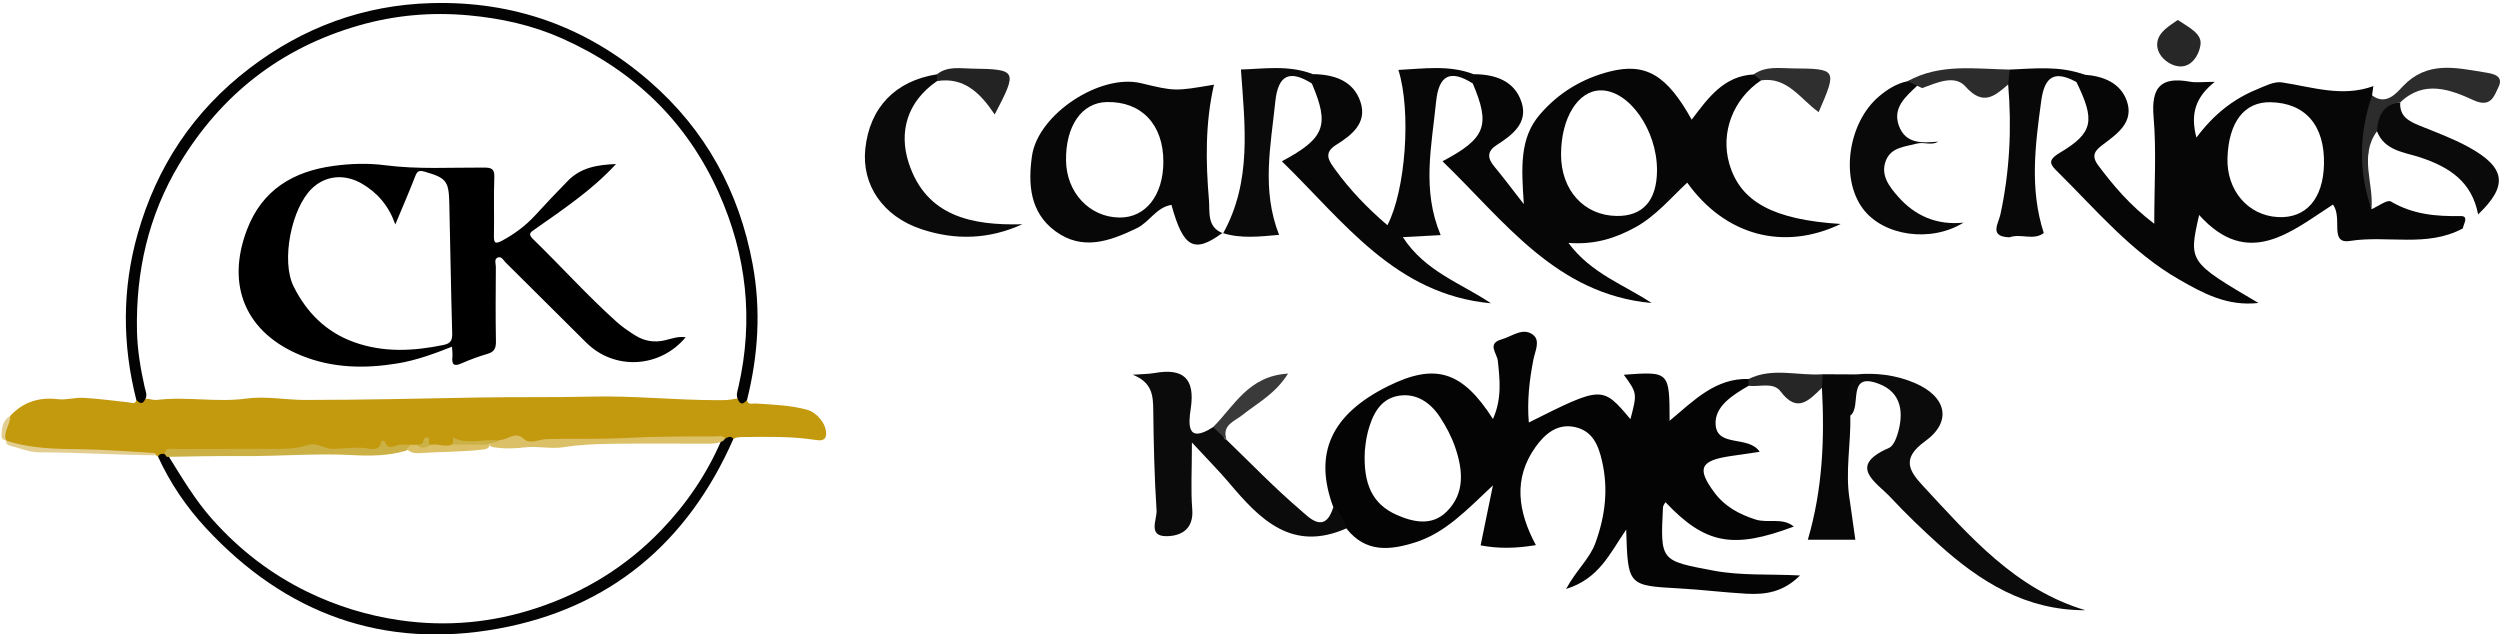 <?xml version="1.0" encoding="iso-8859-1"?>
<!-- Generator: Adobe Illustrator 24.0.1, SVG Export Plug-In . SVG Version: 6.00 Build 0)  -->
<svg version="1.1" id="Camada_1" xmlns="http://www.w3.org/2000/svg" xmlns:xlink="http://www.w3.org/1999/xlink" x="0px" y="0px"
	 viewBox="0 0 907.41 230.289" style="enable-background:new 0 0 907.41 230.289;" xml:space="preserve">
<g>
	<path style="fill:#C3990D;" d="M271.126,145.238c0.424,1.854,1.892,1.14,3.021,1.211c6.309,0.4,12.641,0.613,18.794,2.276
		c3.562,0.963,6.92,5.059,6.917,8.594c-0.003,2.92-2.264,2.603-4.052,2.333c-8.653-1.308-17.35-1.117-26.051-1.013
		c-1.254,0.015-2.478-0.012-3.575,0.71c-1.342,0.167-2.677,0.473-4.045,0.203c-15.08-0.722-30.129,0.876-45.188,0.576
		c-8.034-0.16-16.006,0.664-24.016,0.681c-0.498,0.001-1.084,0.18-1.479-0.05c-3.399-1.979-6.729-0.757-10.065,0.137
		c-5.122-0.265-10.26,0.48-15.387-0.117c-0.904-0.105-1.22,0.693-1.79,1.11c-2.288,1.629-4.749,0.283-7.121,0.43
		c-2.073-2.251-4.121-0.157-6.185,0.06c-0.76,0.051-1.518,0.06-2.28,0.069c-4.364,0.812-8.926,1.03-13.194,1.047
		c-6.448,0.026-13.129,1.924-19.518-0.761c-1.156-0.486-2.524-0.469-3.7-0.142c-6.856,1.909-13.862,1.397-20.821,1.321
		c-9.084-0.099-18.165,0.429-27.249,0.072c-1.113-0.044-2.263-0.105-3.208,0.685c-1.005,0.957-2.219,1.242-3.567,1.086
		c-0.212-0.166-0.424-0.333-0.636-0.499c-2.622-0.853-5.362-0.684-8.048-0.808c-11.292-0.522-22.599-0.652-33.893-0.988
		c-4.205-0.125-8.783-1.053-12.602-3.577l0,0c-2.15-3.423,0.344-6.054,1.52-8.91c4.699-5.091,10.435-6.895,17.319-6.077
		c3.026,0.359,6.197-0.673,9.269-0.496c5.54,0.319,11.059,1.042,16.579,1.669c1.081,0.123,2.214,0.847,2.614-0.878
		c1.494-0.311,2.992-0.573,4.541-0.389c0.99,0.206,1.989,0.464,2.976,0.344c10.798-1.308,21.622,1.005,32.469-0.487
		c7.027-0.966,14.187,0.511,21.275,0.508c20.944-0.01,41.89-0.505,62.827-0.886c13.588-0.247,27.172,0.02,40.738-0.327
		c15.49-0.396,30.869,1.313,46.317,1.294c1.997-0.002,3.994,0.014,5.944-0.451C268.126,144.503,269.616,144.974,271.126,145.238z"/>
	<path style="fill:#030303;" d="M271.126,145.238c-1.092,1.122-2.18,2.058-3.193-0.078c-0.935-1.592-0.261-3.165,0.094-4.72
		c5.553-24.32,3.011-47.795-7.185-70.524c-11.681-26.041-30.983-44.427-56.808-55.96c-10.741-4.796-22.183-7.323-34.015-8.396
		c-13.502-1.225-26.703-0.054-39.62,3.641c-28.399,8.123-50.141,25.063-65.354,50.393c-11.191,18.632-15.76,38.967-15.329,60.5
		c0.137,6.852,1.285,13.654,2.776,20.369c0.34,1.531,1.181,3.1,0.097,4.68c-1.006,1.928-2.052,1.036-3.099,0.046
		c-5.119-20.126-5.2-40.227,0.469-60.26c6.943-24.535,20.388-44.741,40.701-60.211c19.404-14.777,41.319-22.88,65.755-23.581
		c30.09-0.863,56.605,8.619,79.348,28.369c20.344,17.666,32.536,40.02,37.422,66.393
		C276.255,112.47,275.224,128.934,271.126,145.238z"/>
	<path style="fill:#040404;" d="M57.368,165.756c0.495-1.099,1.417-1.12,2.412-0.954c0.595,0.124,1.057,0.464,1.464,0.895
		c4.893,7.833,9.582,15.795,15.773,22.749c9.839,11.051,21.279,19.92,34.614,26.398c10.661,5.179,21.801,8.589,33.529,10.286
		c17,2.46,33.644,0.886,49.864-4.51c17.229-5.732,32.36-15.039,44.977-28.175c9.159-9.535,16.518-20.335,21.778-32.514
		c0.39-0.476,0.898-0.735,1.501-0.819c1.002-0.364,2.038-1.142,2.9,0.235c-16.557,37.656-44.877,61.453-85.284,68.818
		c-41.678,7.597-77.261-5.338-106.116-36.462C67.611,183.971,61.753,175.358,57.368,165.756z"/>
	<path style="fill:#E2CE91;" d="M2.189,159.884c8.958,3.018,18.227,3.058,27.545,3.182c8.658,0.115,17.309,0.858,25.962,1.329
		c0.544,0.03,0.917,0.303,1.036,0.862c-14.134-0.082-28.244-1.078-42.387-1.06c-3.579,0.005-7.168-1.524-10.734-2.424
		C2.75,161.556,2.045,160.979,2.189,159.884z"/>
	<g>
		<path style="fill:#060606;" d="M893.116,78.418c-8.92,0.165-17.351-0.583-25.311-5.281c-1.335-0.788-4.655,1.789-7.058,2.811
			c-2.092-9.612-1.646-19.245-0.256-28.88c0.317,0.075,0.622,0.177,0.937,0.256c0.09-4.253,0.132-8.506-0.452-12.714
			c0.156-1.12,0.311-2.24,0.467-3.36c-11.265,4.123-22.129,0.339-33.176-1.344c-2.874-0.438-6.231,1.366-9.187,2.577
			c-8.539,3.497-15.624,9.102-21.857,17.453c-2.315-8.8-0.195-14.764,6.665-20.231c-4.249,0-6.73,0.36-9.071-0.062
			c-10.575-1.906-14.069,2.065-13.139,12.861c1.052,12.216,0.243,24.592,0.243,38.713c-8.986-6.835-14.746-13.777-20.254-21.074
			c-2.818-3.734-1.264-5.518,1.718-7.741c5.206-3.882,11.184-8.117,8.62-15.627c-2.289-6.706-8.564-9.167-15.436-9.661
			c-2.846-1.145-3.288,0.31-2.89,2.673c6.836,13.969,6.163,18.43-6.076,25.687c-4.829,2.863-3.209,4.453-0.715,6.92
			c14.031,13.877,26.816,29.237,44.252,39.177c8.454,4.819,17.17,9.675,28.602,8.4c-25.403-14.93-25.403-14.93-21.533-31.946
			c17.82,19.857,33.538,5.905,48.546-3.77c3.69,4.749-1.488,14.4,6.164,13.198c13.636-2.142,27.998,2.459,40.971-4.532
			C894.214,81.262,896.201,78.361,893.116,78.418z M826.828,78.794c-10.901-0.567-18.713-9.717-18.332-21.471
			c0.423-13.022,6.119-20.402,15.608-20.222c12.675,0.241,19.747,8.452,19.419,22.548C843.232,72.171,836.995,79.323,826.828,78.794
			z"/>
		<path style="fill:#060606;" d="M627.695,59.508c-3.296-11.35,1.322-23.526,11.508-30.344c0.225-2.108-0.23-3.369-2.677-2.15
			c-10.912,0.562-16.592,8.609-22.508,16.422c-8.947-16.136-16.641-20.825-29.806-17.46c-9.975,2.549-18.637,7.756-25.397,15.707
			c-7.239,8.514-6.636,18.967-5.717,32.417c-4.912-6.286-7.713-10.069-10.73-13.672c-2.588-3.091-2.626-5.559,0.973-7.854
			c5.634-3.592,11.326-7.959,8.95-15.397c-2.505-7.843-9.586-10.229-17.411-10.249c-1.264,1.006-1.372,2.123-0.323,3.352
			c6.46,15.232,4.79,19.941-10.985,28.252c22.589,21.789,41.183,48.256,75.92,51.465c-10.02-6.68-21.979-10.687-30.203-21.826
			c9.55,0.719,17.086-1.699,24.333-5.698c7.372-4.069,12.697-10.525,18.776-16.176c13.841,19.321,35.134,24.878,55.697,14.996
			C643.72,79.767,631.694,73.282,627.695,59.508z M586.827,78.384c-11.896-0.151-20.229-9.346-20.223-22.316
			c0.006-13.255,6.168-23.215,14.395-23.269c10.285-0.067,20.474,14.403,20.434,29.019
			C601.402,72.757,596.335,78.504,586.827,78.384z"/>
		<g>
			<path style="fill:#070707;" d="M438.806,72.636c-1.173-13.922-1.396-27.856,1.822-41.904
				c-14.158,2.414-14.158,2.414-26.459-0.535c-14.861-3.563-37.438,11.245-39.601,26.431c-1.455,10.211-0.763,20.438,8.425,27.233
				c9.858,7.291,19.766,3.717,29.608-1.026c4.628-2.23,7.088-7.606,12.594-8.469c4.309,15.624,8.185,17.727,18.458,10.214
				C438.044,82.29,439.174,77.006,438.806,72.636z M406.247,78.956c-10.826-0.162-19.163-9.08-19.316-20.663
				c-0.167-12.592,5.688-21.031,14.743-21.25c12.595-0.306,20.61,8.126,20.586,21.653C422.237,70.945,415.793,79.098,406.247,78.956
				z"/>
			<path style="fill:#070707;" d="M443.708,84.539c-0.02,0.014-0.037,0.025-0.056,0.04c0.086,0.035,0.141,0.085,0.23,0.118
				L443.708,84.539z"/>
		</g>
		<path style="fill:#070707;" d="M534.879,26.93c-0.108,1.117-0.216,2.235-0.323,3.352c-8.137-5.126-12.334-3.096-13.312,6.692
			c-1.597,15.986-5.245,31.957,1.672,48.362c-4.48,0.24-8.424,0.451-13.735,0.736c8.09,12.499,21.191,16.738,31.983,24.018
			c-34.748-3.206-53.397-29.655-75.89-51.545c15.702-8.394,17.35-13.048,10.886-28.238c-1.042-1.252-0.927-2.388,0.344-3.406
			c7.761,0.114,14.832,2.363,17.354,10.267c2.404,7.536-3.278,11.923-8.917,15.431c-4.81,2.992-2.442,5.979-0.348,8.888
			c5.438,7.551,11.886,14.177,18.98,20.259c6.621-12.629,8.72-41.44,3.99-56.368C516.823,24.93,525.945,23.503,534.879,26.93z"/>
		<path style="fill:#090909;" d="M688.877,71.297c-3.175-3.632-6.466-7.808-4.331-13.103c1.939-4.81,6.949-4.912,11.194-6.075
			c2.59-0.709,5.37,0.828,7.722-0.712c-5.702,0.5-11.806,0.944-14.244-5.819c-2.338-6.488,2.456-10.492,6.613-14.426
			c0.551-0.317,1.108-0.595,1.663-0.882c-0.607-2.556-2.938-1.497-5.092-0.812c-4.028,0.843-7.385,2.957-10.459,5.578
			c-11.136,9.491-14.016,29.55-5.845,40.614c7.427,10.055,24.759,12.5,36.566,5.158C703.078,81.787,695.109,78.427,688.877,71.297z"
			/>
		<path style="fill:#0A0A0A;" d="M340.114,29.428c-10.795,7.371-13.986,18.386-10.273,29.743
			c6.353,19.433,23.028,22.726,41.236,22.222c-12.164,5.552-24.363,5.857-36.604,1.805c-13.982-4.628-21.792-16.077-20.397-29.218
			c1.589-14.976,10.902-24.647,26.008-27.007c0.583,0.539,0.781,1.082,0.596,1.63C340.495,29.153,340.306,29.428,340.114,29.428z"/>
		<path style="fill:#080808;" d="M729.385,86.134c-7.559-0.217-4.042-4.909-3.299-8.344c3.366-15.567,4.145-31.279,2.81-47.121
			c-1.236-1.951-0.963-3.748,0.555-5.417c9.108-0.382,18.263-1.439,27.119,1.863c-0.963,0.891-1.927,1.782-2.89,2.673
			c-7.694-4.196-11.533-2.396-12.779,6.787c-2.173,16.022-4.281,31.901,0.91,48.005C738.121,87.426,733.438,84.652,729.385,86.134z"
			/>
		<path style="fill:#0A0A0A;" d="M476.503,26.899c-0.115,1.135-0.23,2.271-0.344,3.406c-8.065-5.063-12.263-3.173-13.276,6.638
			c-1.651,15.992-5.043,31.945,1.376,48.307c-7.177,0.619-13.84,1.439-20.518-0.681c-0.032-0.031,0.228,0.207,0.185,0.167
			c10.492-18.89,7.936-38.969,6.486-59.512C458.496,25.03,467.61,23.467,476.503,26.899z"/>
		<path style="fill:#0A0A0A;" d="M899.461,77.826c-2.23-11.796-10.293-17.165-21.055-20.716c-5.634-1.859-12.877-2.352-15.653-9.46
			c-3.395-8.501,1.454-10.356,8.449-10.482c-0.331,5.06,3.118,6.845,7.052,8.445c5.963,2.424,12.07,4.645,17.69,7.729
			C909.591,60.829,910.395,67.403,899.461,77.826z"/>
		<path style="fill:#2C2C2C;" d="M871.203,37.168c-6.271,0.709-8.118,4.985-8.449,10.482c-6.568,9.014-1.068,18.884-2.007,28.298
			c-4.749-13.806-4.495-27.584,0.228-41.337c5.113,3.844,8.865-0.861,11.172-3.289c8.812-9.273,19.084-6.783,29.403-5.104
			c3.039,0.495,7.565,1.055,5.201,5.636c-1.39,2.693-2.51,7.459-8.882,4.539C889.378,32.501,879.818,28.86,871.203,37.168z"/>
		<path style="fill:#2F2F2F;" d="M639.203,29.165c-0.892-0.717-1.785-1.433-2.677-2.15c4.326-3.127,9.346-2.231,14.114-2.195
			c16.113,0.121,16.198,0.346,9.469,15.878C653.513,36.035,648.79,27.761,639.203,29.165z"/>
		<path style="fill:#2C2C2C;" d="M729.451,25.252c-0.185,1.806-0.37,3.612-0.555,5.417c-4.944,4.225-9.099,7.95-15.503,0.733
			c-3.959-4.461-10.476-1.317-15.733,0.575c-1.752-0.836-3.505-1.672-5.257-2.508C704.169,22.942,716.917,25.042,729.451,25.252z"/>
		<path style="fill:#232323;" d="M340.114,29.428c-0.01-0.819-0.02-1.637-0.03-2.456c3.83-3.062,8.378-2.133,12.671-2.071
			c16.436,0.239,16.645,0.683,8.28,16.657C355.924,33.908,349.981,27.854,340.114,29.428z"/>
		<path style="fill:#272727;" d="M790.462,7.243c3.963,2.675,8.718,4.892,8.252,8.847c-0.448,3.804-3.401,8.969-8.601,7.882
			c-3.571-0.746-7.547-4.182-7.1-8.436C783.425,11.599,787.393,9.401,790.462,7.243z"/>
		<g>
			<path style="fill:#040404;" d="M603.598,184.141c0.032-0.633,0.574-1.24,0.889-1.883c14.46,15.268,24.498,17.168,46.603,8.863
				c-4.157-3.419-9.37-1.111-13.873-2.552c-5.825-1.863-11.101-4.644-14.873-9.696c-6.519-8.731-5.324-11.64,5.473-13.284
				c3.56-0.542,7.126-1.046,10.891-1.597c-4.043-6.101-15.543-1.455-16.01-9.987c-0.359-6.568,6.296-10.696,12.004-13.978
				c0.236-0.202,0.486-0.386,0.737-0.565c-0.098-0.672-0.306-1.317-0.745-1.906c-11.954-0.378-19.825,7.737-28.682,15.175
				c-0.057-17.921-0.057-17.921-16.633-16.717c4.879,6.722,4.879,6.722,2.416,16.121c-10.239-12.122-10.239-12.122-36.884,1.217
				c-0.676-7.959,0.221-15.349,1.645-22.79c0.572-2.991,2.691-6.945-0.163-9.083c-3.686-2.762-7.65,0.666-11.378,1.712
				c-5.391,1.513-1.655,5.007-1.357,7.793c0.736,6.866,1.514,13.766-1.767,21.097c-11.174-17.516-21.031-20.385-38.095-11.911
				c-20.698,10.278-27.112,24.48-19.843,43.938c1.517,2.595,1.837,5.928,4.729,7.676c6.956,8.875,15.797,8.031,25.172,5.022
				c10.722-3.441,18.307-11.48,28.024-20.624c-1.836,8.949-3.117,15.194-4.466,21.769c6.487,1.234,12.717,1.121,20.06-0.085
				c-6.513-12.153-8.337-24.169-0.096-35.66c3.367-4.695,7.856-8.611,14.296-7.191c6.352,1.401,8.47,6.47,9.816,12.35
				c2.344,10.239,1.146,19.93-2.407,29.721c-2.073,5.715-6.835,9.701-10.644,16.681c12.02-3.721,15.854-12.878,21.813-21.54
				c0.623,20.4,0.628,20.32,19.443,21.356c8.072,0.445,16.112,1.47,24.184,1.915c6.799,0.374,13.348-0.49,19.466-6.628
				c-11.391-0.573-21.412,0.133-31.374-1.748C602.674,203.476,602.62,203.724,603.598,184.141z M524.965,185.821
				c-5.281,5.147-12.013,3.744-18.093,1.028c-8.785-3.925-12.121-11.241-11.483-23.214c0.083-0.554,0.274-3.805,1.093-6.89
				c1.603-6.039,4.321-11.892,11.037-13.072c6.493-1.142,11.706,2.419,15.216,7.829c2.153,3.319,4.081,6.912,5.371,10.638
				C530.986,170.463,531.9,179.062,524.965,185.821z"/>
			<path style="fill:#0B0B0B;" d="M483.955,184.107c2.791,1.811,3.677,4.794,4.729,7.676c-19.745,8.725-31.388-3.253-42.595-16.566
				c-3.38-4.015-7.109-7.737-13.467-14.606c0,10.383-0.442,17.321,0.121,24.177c0.599,7.286-4.029,9.804-9.386,9.829
				c-6.841,0.032-3.355-6.099-3.566-9.326c-0.791-12.092-1.057-24.226-1.198-36.348c-0.061-5.259-0.304-10.113-7.454-12.929
				c3.833-0.281,5.878-0.25,7.854-0.606c10.517-1.897,14.853,1.945,13.205,12.913c-0.812,5.402-1.592,12.993,8.106,6.699
				c4.505-1.471,2.579,3.844,4.916,4.66c8.841,8.521,17.373,17.404,26.694,25.362C475.068,187.732,480.787,194.2,483.955,184.107z"
				/>
			<path style="fill:#0B0B0B;" d="M673.641,135.895c7.383-0.677,14.585,0.222,21.391,3.135c11.478,4.913,13.636,13.98,3.715,21.127
				c-8.605,6.199-5.912,10.662-0.792,16.178c17.055,18.373,33.506,37.56,58.943,45.155c-21.541,0.097-38.193-10.335-53.296-23.984
				c-6.001-5.423-11.863-11.04-17.373-16.955c-5.162-5.541-15.892-11.333-0.625-17.954c1.503-0.652,2.565-3.138,3.132-4.988
				c2.382-7.772,1.493-15.173-6.815-18.313c-11.853-4.48-6.027,8.367-10.317,11.541
				C667.041,145.141,667.124,140.079,673.641,135.895z"/>
			<path style="fill:#070707;" d="M673.641,135.895c-3.191,4.638-2.508,9.804-2.037,14.941c0.242,10.28-1.957,20.544-0.199,30.834
				c0.663,4.668,1.325,9.336,2.02,14.235c-5.533,0-11.048,0-17.249,0c5.406-18.418,6.109-36.705,5.121-55.129
				c-1.288-1.726-1.231-3.374,0.283-4.939C665.601,135.856,669.621,135.875,673.641,135.895z"/>
			<path style="fill:#262626;" d="M661.581,135.837c-0.094,1.646-0.189,3.293-0.283,4.939c-4.649,4.415-8.89,9.469-15.04,1.267
				c-2.6-3.468-7.628-1.518-11.554-2.016c-0.003-0.824-0.006-1.648-0.009-2.472C643.418,133.249,652.624,136.496,661.581,135.837z"
				/>
			<path style="fill:#3A3A3A;" d="M445.221,159.678c-1.639-1.553-3.278-3.107-4.916-4.66c7.631-7.566,12.782-18.584,27.207-19.41
				c-4.668,7.433-11.133,10.674-16.549,15.017C447.979,153.018,443.364,154.259,445.221,159.678z"/>
		</g>
	</g>
	<path style="fill:#E2CE91;" d="M3.709,150.975c0.162,3.084-2.658,5.659-1.52,8.91c-2.121-0.256-1.639-1.966-1.555-3.172
		C0.795,154.404,1.481,152.24,3.709,150.975z"/>
	<path style="fill:#CBB145;" d="M60.535,165.823c-0.251-0.339-0.502-0.678-0.754-1.019c0.262-2.59,2.264-1.829,3.729-1.837
		c10.31-0.05,20.621,0.02,30.931-0.062c5.836-0.046,11.735,0.47,17.433-1.381c3.12-1.013,5.686,1.355,8.663,1.381
		c4.434,0.04,8.842-0.925,13.313-0.08c1.746,0.33,3.869,0.359,4.456-2.217c0.216-0.949,1.238-0.719,1.382-0.312
		c1.084,3.059,2.977,1.718,4.953,1.216c1.407-0.358,2.979-0.066,4.478-0.064c0.067,1.455-1.069,1.79-2.08,2.247
		c-6.306,1.775-12.72,1.848-19.216,1.492c-13.232-0.724-26.459,0.47-39.694,0.352C78.93,165.458,69.733,165.672,60.535,165.823z"/>
	<path style="fill:#DBC067;" d="M263.28,159.113c-0.257,0.294-0.513,0.588-0.77,0.882c-1.941,1.06-4.062,1.046-6.183,1.047
		c-11.33,0.002-22.662-0.098-33.99,0.04c-5.947,0.073-11.899,0.309-17.807,1.244c-4.569,0.724-9.176-0.476-13.786,0.038
		c-3.952,0.441-7.936,0.601-11.893-0.082c-0.414-0.109-0.791-0.303-1.126-0.569c-0.368-2.735,2.309-0.558,2.879-1.78
		c1.079-0.129,2.069-0.382,3.127-0.787c2.016-0.771,3.999-2.118,6.526,0.236c2.067,1.925,5.458,0.071,8.211-0.007
		c9.358-0.266,18.73,0.103,28.065-0.391c10.96-0.58,21.912-0.598,32.873-0.573C260.708,158.414,262.178,157.866,263.28,159.113z"/>
	<path style="fill:#DBC067;" d="M147.598,162.902c0.507-0.484,1.014-0.969,1.521-1.453c0.742-0.005,1.485-0.01,2.227-0.016
		c1.756,0.991,3.511-0.08,5.267-0.002c2.472-0.524,4.965,1.044,7.43-0.077c4.499-0.495,8.997-1.644,13.499-0.018l0.199,0.281
		c-0.414,1.347-1.596,1.447-2.69,1.577c-7.652,0.907-15.368,0.738-23.043,1.291C150.407,164.601,148.773,164.247,147.598,162.902z"
		/>
	<path style="fill:#CBB145;" d="M177.541,161.336c-4.499,0.006-8.999,0.013-13.498,0.019c0.559-0.75,0.436-1.625,0.203-2.595
		c5.468,2.807,11.017,0.405,16.359,1.174C179.893,161.077,178.295,160.283,177.541,161.336z"/>
	<path style="fill:#CBB145;" d="M156.613,161.432c-1.755,0.804-3.51,1.952-5.267,0.001c0.49-0.067,1.019-0.041,1.464-0.22
		c1.153-0.466,0.658-2.667,2.351-2.472C156.694,158.916,154.531,161.369,156.613,161.432z"/>
	<path d="M241.504,123.472c-4.043,0.989-7.704,0.341-11.106-1.829c-2.304-1.47-4.6-3.027-6.626-4.849
		c-10.595-9.523-20.12-20.132-30.334-30.043c-1.85-1.796-0.947-2.407,0.622-3.494c5.226-3.622,10.438-7.275,15.492-11.13
		c4.814-3.672,9.416-7.619,14.04-12.585c-6.957,0.238-12.824,1.377-17.401,6.007c-4.037,4.083-7.958,8.283-11.845,12.511
		c-3.504,3.811-7.543,6.835-12.104,9.293c-2.683,1.446-3.014,0.663-2.961-1.964c0.143-6.995-0.146-14.002,0.136-20.988
		c0.127-3.143-1.028-3.565-3.754-3.58c-11.979-0.068-23.982,0.705-35.927-0.85c-6.238-0.812-12.479-0.601-18.682,0.243
		c-14.627,1.989-25.871,8.67-31.386,23.085c-7.836,20.481-0.392,37.704,19.957,45.853c11.233,4.498,22.879,4.696,34.659,2.755
		c6.775-1.116,13.193-3.465,19.776-6.064c0.068,1.474,0.252,2.598,0.145,3.693c-0.265,2.722,0.478,3.602,3.248,2.381
		c3.073-1.354,6.248-2.534,9.472-3.47c2.501-0.726,3.125-2.056,3.077-4.572c-0.17-8.993-0.09-17.992-0.031-26.988
		c0.008-1.155-0.709-2.786,0.632-3.396c1.392-0.632,2.115,0.984,2.949,1.809c9.763,9.666,19.496,19.362,29.235,29.053
		c10.217,10.166,26.735,9.285,36.086-1.943C246.301,121.996,243.887,122.889,241.504,123.472z M160.962,125.21
		c-10.923,2.251-21.759,2.822-32.458-1.024c-10.172-3.656-17.27-10.808-21.965-20.294c-4.568-9.231-0.776-28.313,6.675-35.481
		c4.946-4.759,11.924-5.443,18.298-1.663c5.545,3.288,9.571,7.918,11.972,14.714c2.587-6.211,5.031-11.802,7.222-17.489
		c0.768-1.993,1.513-2.221,3.545-1.629c7.567,2.202,8.633,3.276,8.82,11.079c0.38,15.845,0.6,31.694,1.061,47.536
		C164.207,123.553,163.574,124.671,160.962,125.21z"/>
</g>
</svg>

